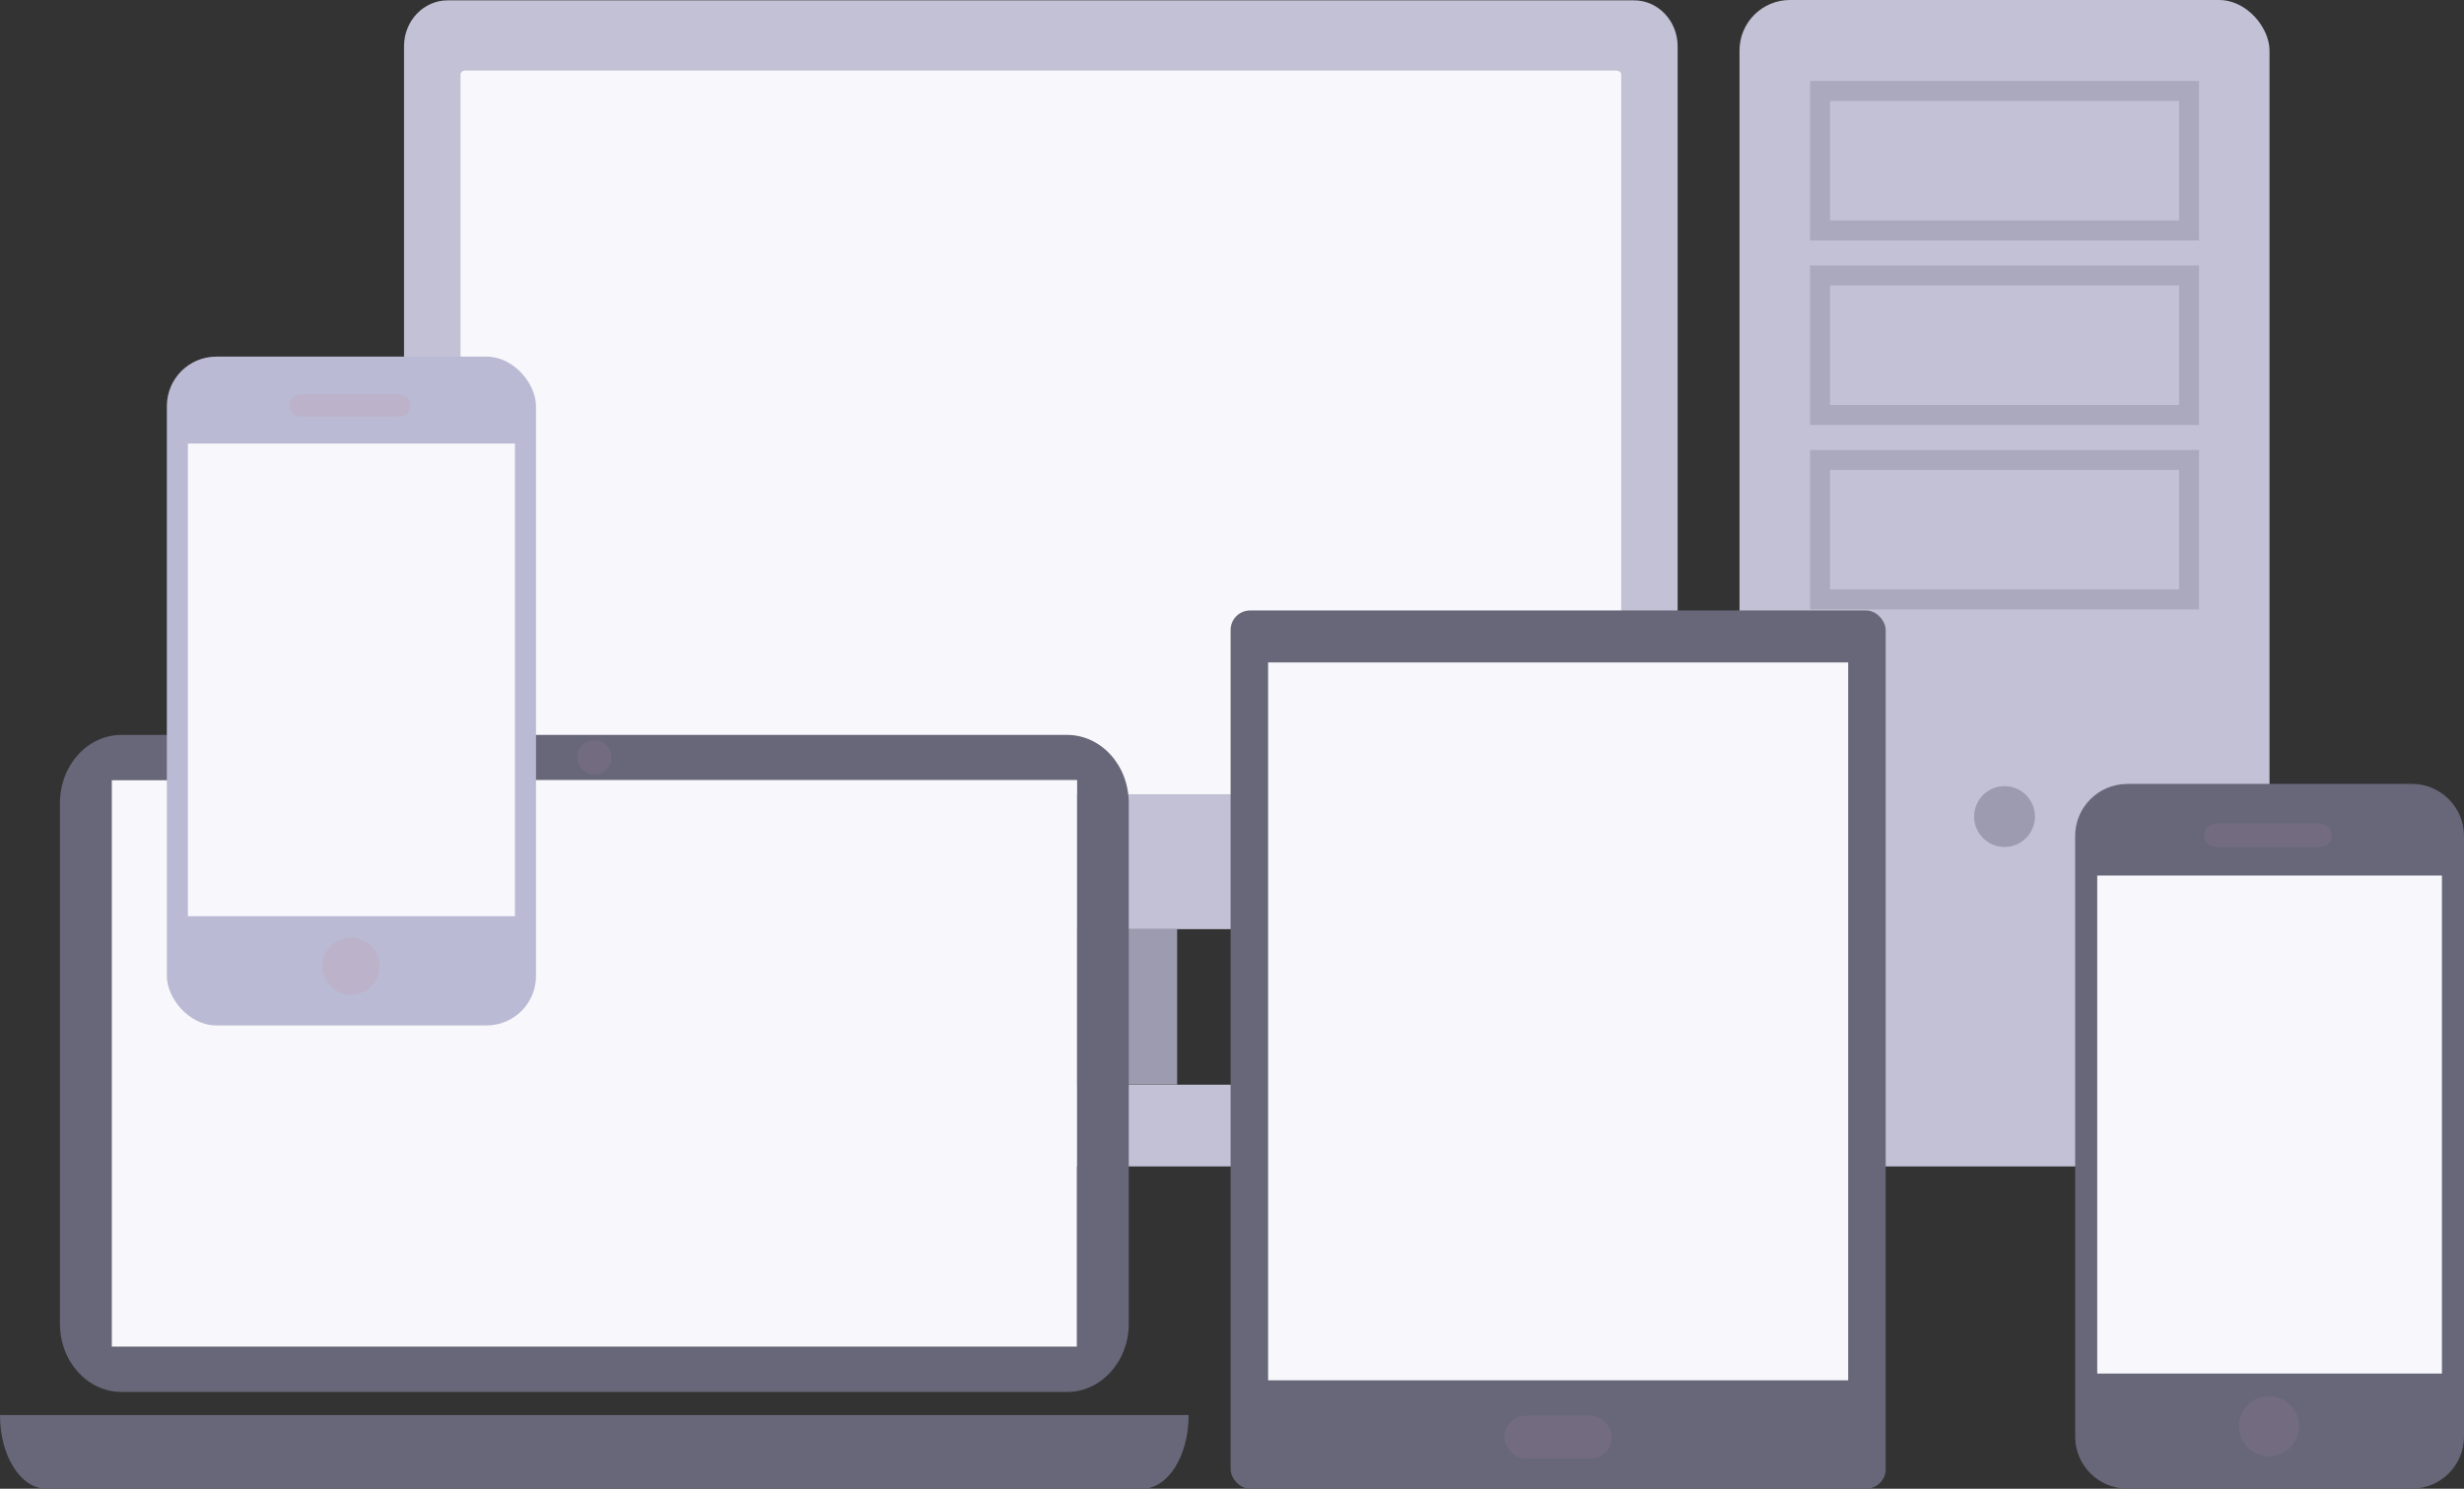 <?xml version="1.0" encoding="UTF-8"?><svg xmlns="http://www.w3.org/2000/svg" viewBox="0 0 281.16 169.9"><rect x="0" y="0" width="281.16" height="169.9" fill="#333333" stroke="none"/><defs><style>.cls-1{fill:none;opacity:.64;stroke:#9c9baf;stroke-miterlimit:10;stroke-width:2.28px;}.cls-1,.cls-2,.cls-3{mix-blend-mode:multiply;}.cls-4{fill:#9c9baf;}.cls-2{fill:#bcb2c9;}.cls-5{fill:#f8f8fc;}.cls-6{isolation:isolate;}.cls-3{fill:#736c80;}.cls-7{fill:#676779;}.cls-8{fill:#babad4;}.cls-9{fill:#c2c1d5;}</style></defs><g class="cls-6"><g id="_レイヤー_2"><g><g><path class="cls-9" d="M186.45,.04H51.08c-2.75,0-4.98,2.35-4.98,5.24V100.8c0,2.89,2.23,5.24,4.98,5.24H186.45c2.75,0,4.98-2.35,4.98-5.24V5.28c0-2.89-2.23-5.24-4.98-5.24Z"/><path class="cls-5" d="M184.99,90.2c0,.24-.26,.44-.59,.44H53.13c-.32,0-.58-.2-.58-.44V8.49c0-.24,.26-.44,.58-.44H184.4c.32,0,.59,.2,.59,.44V90.2Z"/><rect class="cls-4" x="101.88" y="106.04" width="32.44" height="17.74"/><path class="cls-9" d="M149.82,123.79h-63.44c-.09,0-.17,.06-.17,.14v9.05c0,.08,.08,.14,.17,.14h63.44c.1,0,.17-.06,.17-.14v-9.05c0-.08-.08-.14-.17-.14Z"/></g><g><rect class="cls-9" x="198.49" width="60.48" height="133.12" rx="5.76" ry="5.76"/><circle class="cls-4" cx="228.73" cy="93.19" r="3.47"/><rect class="cls-1" x="207.68" y="10.38" width="42.11" height="15.92"/><rect class="cls-1" x="207.68" y="31.44" width="42.11" height="15.92"/><rect class="cls-1" x="207.68" y="52.49" width="42.11" height="15.92"/></g></g><g><rect class="cls-7" x="140.42" y="69.67" width="74.75" height="100.23" rx="2.23" ry="2.23"/><rect class="cls-5" x="144.7" y="75.6" width="66.19" height="81.93"/><rect class="cls-3" x="171.67" y="161.57" width="12.25" height="4.9" rx="2.43" ry="2.43"/></g><g><g><path class="cls-7" d="M0,161.49s0,.03,0,.05c0,4.62,2.37,8.36,5.28,8.36h125.07c2.92,0,5.28-3.74,5.28-8.36v-.05H0Z"/><path class="cls-7" d="M121.76,83.87H13.87c-3.89,0-7.03,3.48-7.03,7.78v59.43c0,4.3,3.15,7.78,7.03,7.78H121.76c3.89,0,7.04-3.49,7.04-7.78v-59.43c0-4.3-3.15-7.78-7.04-7.78Zm1.12,69.82H12.75V89.04H122.88v64.65Z"/><path class="cls-3" d="M69.78,86.44c0,1.08-.88,1.96-1.96,1.96s-1.96-.88-1.96-1.96,.88-1.96,1.96-1.96,1.96,.88,1.96,1.96Z"/></g><polygon class="cls-5" points="121.98 89.04 12.75 89.04 12.75 153.65 12.75 153.69 122.88 153.69 122.88 89.04 121.98 89.04"/></g><g><path class="cls-7" d="M242.72,89.46h32.49c3.28,0,5.95,2.66,5.95,5.95v68.54c0,3.28-2.66,5.94-5.94,5.94h-32.49c-3.28,0-5.94-2.66-5.94-5.94V95.41c0-3.28,2.66-5.94,5.94-5.94Z"/><path class="cls-3" d="M262.34,162.77c0,1.89-1.53,3.43-3.43,3.43s-3.43-1.53-3.43-3.43,1.53-3.43,3.43-3.43,3.43,1.54,3.43,3.43"/><path class="cls-3" d="M264.72,96.67h-11.86c-.74,0-1.34-.6-1.34-1.34s.6-1.34,1.34-1.34h11.86c.74,0,1.34,.6,1.34,1.34s-.6,1.34-1.34,1.34"/><rect class="cls-5" x="239.31" y="99.92" width="39.33" height="56.84"/></g><g><rect class="cls-8" x="19.04" y="40.7" width="42.12" height="76.33" rx="5.64" ry="5.64"/><path class="cls-2" d="M43.3,110.26c0,1.8-1.46,3.25-3.25,3.25s-3.25-1.46-3.25-3.25,1.46-3.25,3.25-3.25,3.25,1.46,3.25,3.25"/><path class="cls-2" d="M45.56,47.54h-11.25c-.7,0-1.27-.57-1.27-1.27s.57-1.27,1.27-1.27h11.25c.7,0,1.27,.57,1.27,1.27s-.57,1.27-1.27,1.27"/><rect class="cls-5" x="21.44" y="50.62" width="37.32" height="53.94"/></g></g></g></svg>